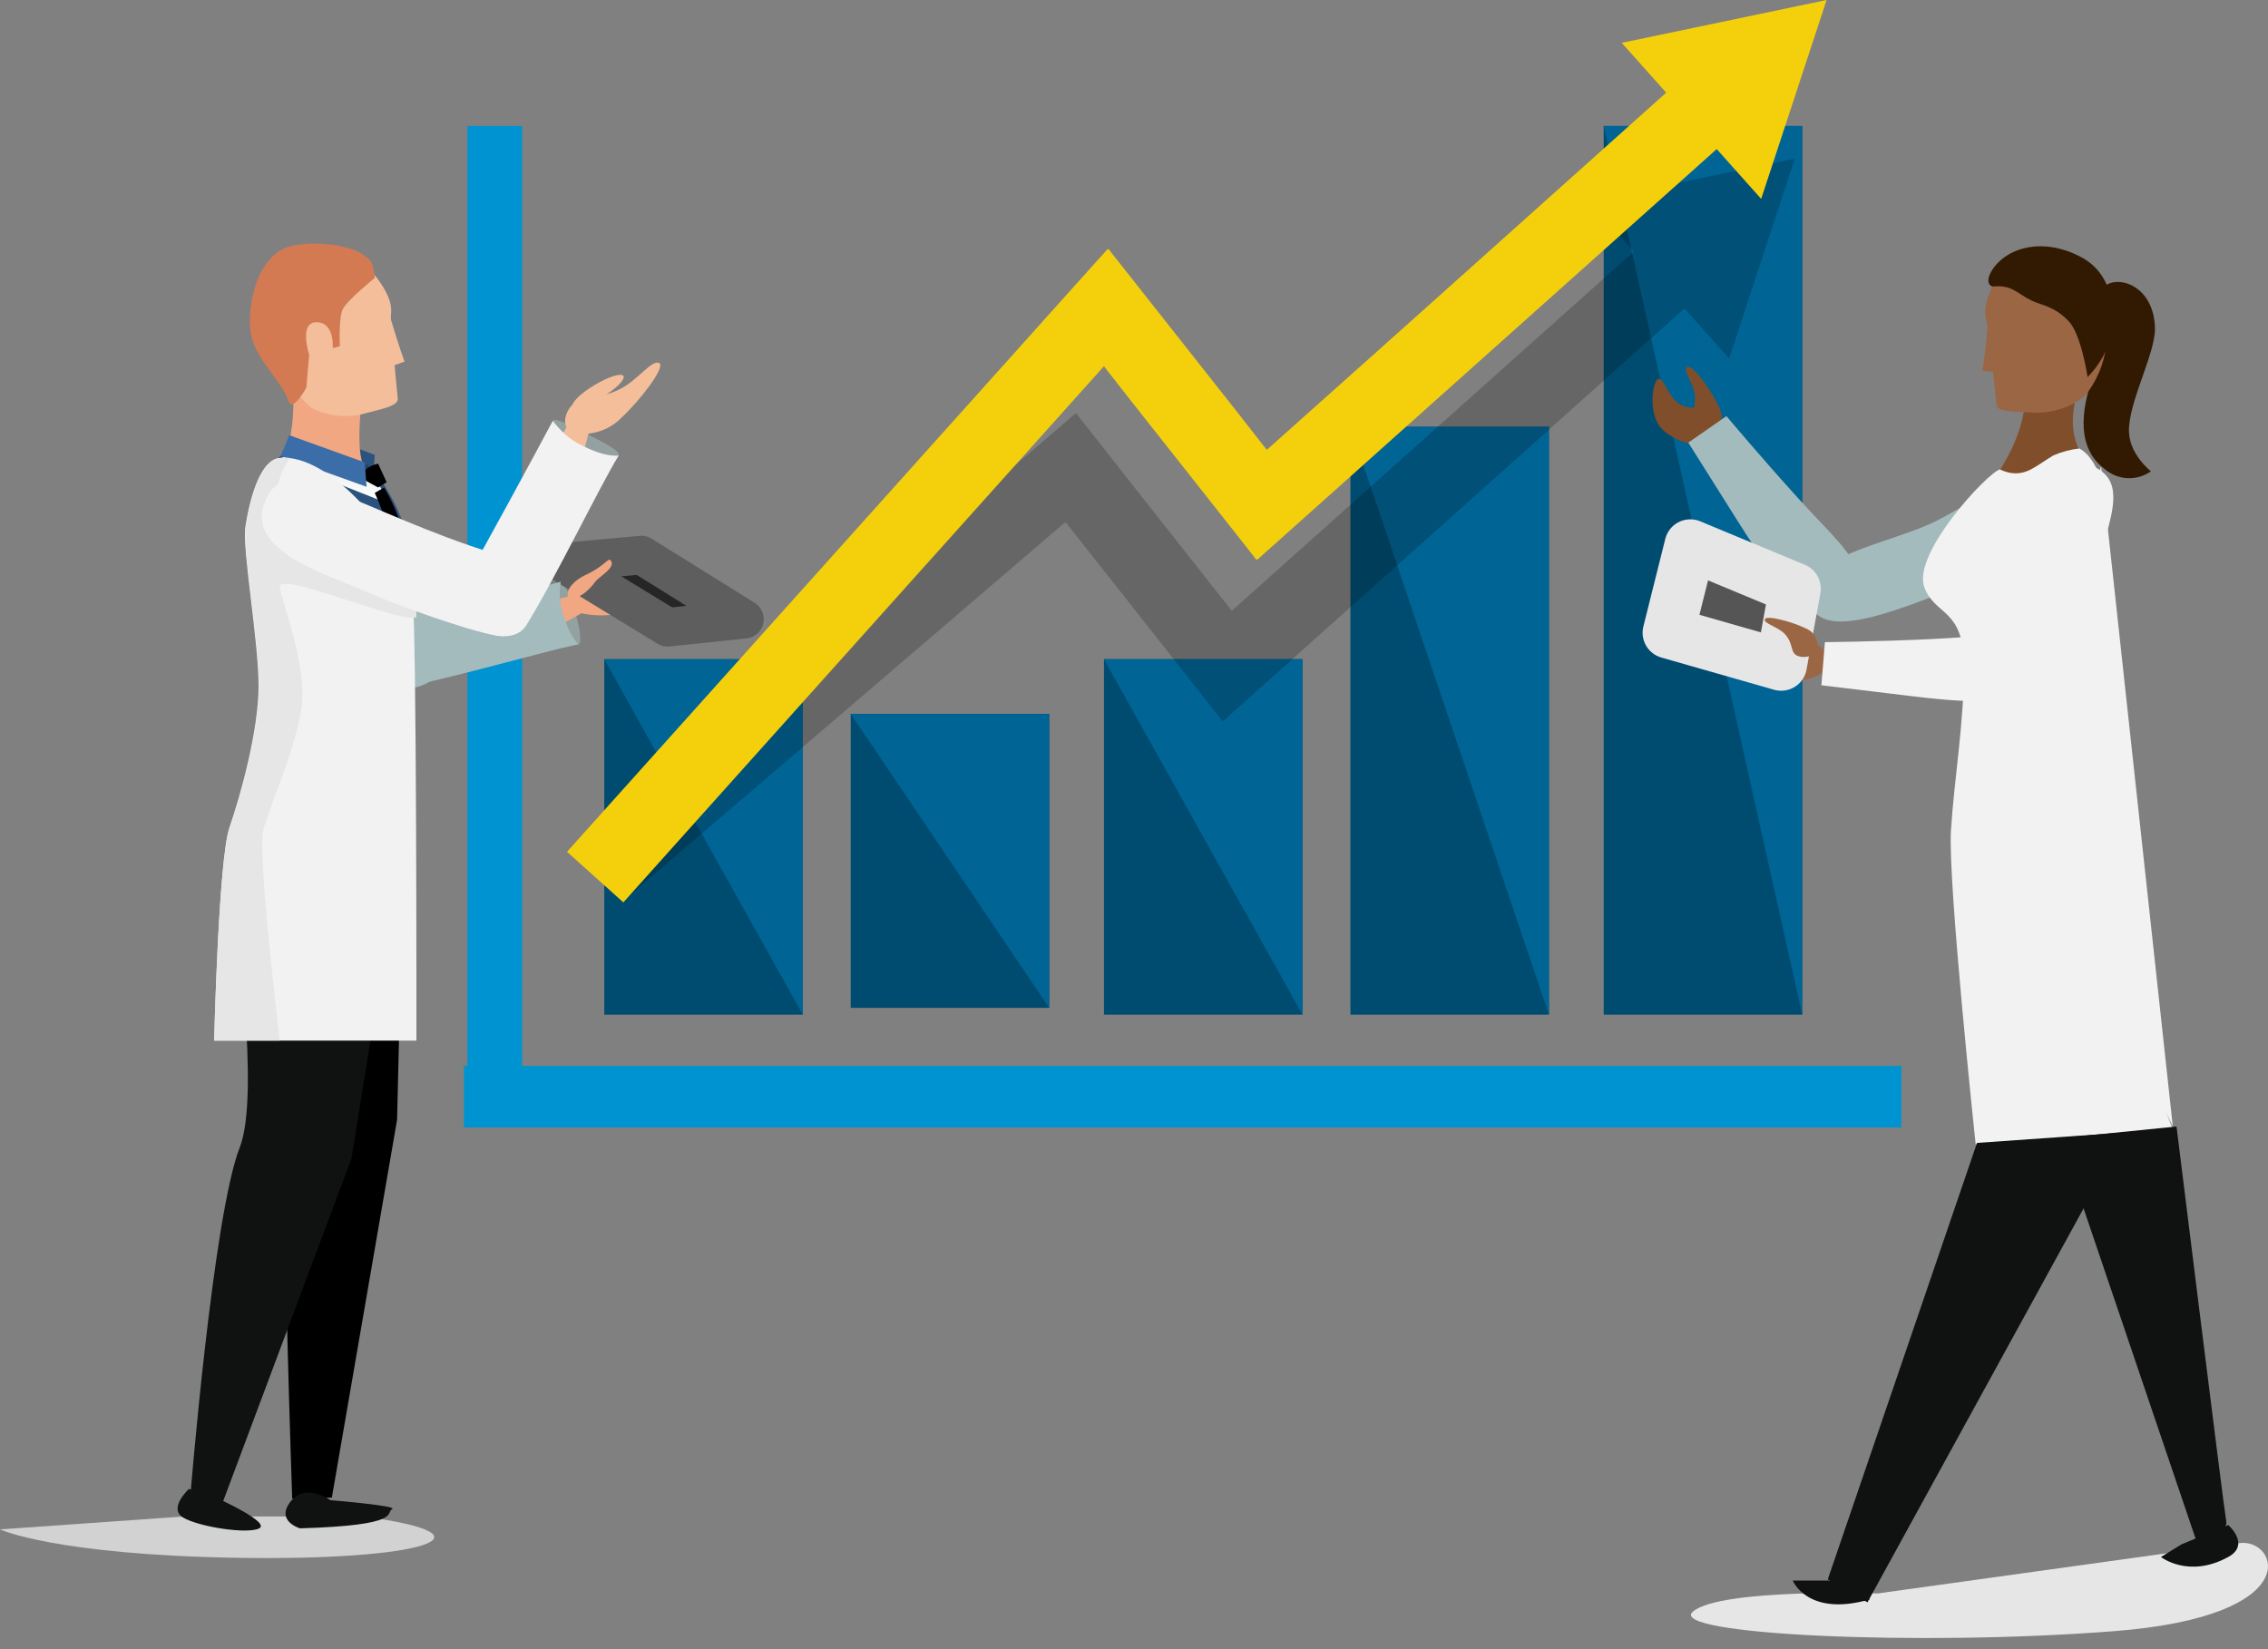 <svg width="88" height="64" viewBox="0 0 88 64" fill="none" xmlns="http://www.w3.org/2000/svg">
<rect x="0" y="0" width="88" height="64" fill="#808080" stroke="none"/>
<rect x="23.446" y="25.582" width="7.703" height="13.795" fill="#004C70"/>
<path d="M31.149 39.377L23.446 25.582H31.149V39.377Z" fill="#006495"/>
<rect x="33.008" y="27.704" width="7.703" height="11.408" fill="#004C70"/>
<path d="M40.71 39.112L33.008 27.704H40.71V39.112Z" fill="#006495"/>
<rect x="62.225" y="4.889" width="7.703" height="34.488" fill="#004C70"/>
<path d="M69.927 39.377L62.225 4.889H69.927V39.377Z" fill="#006495"/>
<rect x="42.835" y="25.582" width="7.703" height="13.795" fill="#004C70"/>
<path d="M50.538 39.377L42.835 25.582H50.538V39.377Z" fill="#006495"/>
<rect x="52.397" y="16.562" width="7.703" height="22.815" fill="#004C70"/>
<path d="M60.099 39.377L52.397 16.562H60.099V39.377Z" fill="#006495"/>
<g opacity="0.2">
<path d="M24.507 34.678L34.294 26.297L39.189 22.103L40.778 20.738L41.175 20.403C41.237 20.376 41.312 20.228 41.374 20.3L41.533 20.499L42.17 21.307L46.362 26.621L47.041 27.483L47.381 27.913C47.433 28.04 47.504 27.936 47.58 27.877L47.778 27.694L49.413 26.231L52.46 23.505L62.065 14.914L65.359 11.967L67.091 13.909L67.619 12.301L69.637 6.157L63.316 7.476L61.662 7.821L63.388 9.767L60.094 12.713L50.476 21.307L48.72 22.877L47.953 23.561C47.892 23.587 47.82 23.744 47.768 23.663L47.609 23.464L47.291 23.066L43.501 18.259L42.147 16.532L41.807 16.102C41.755 15.972 41.68 16.102 41.608 16.143L41.41 16.323L40.577 17.037L37.278 19.862L32.379 24.05L22.592 32.431L24.507 34.678Z" fill="black"/>
</g>
<rect x="18.134" y="4.889" width="2.125" height="37.672" fill="#0093D1"/>
<path d="M73.778 41.367V43.754H18.001V41.367H73.778Z" fill="#0093D1"/>
<path d="M24.186 35.019L34.961 22.994L40.352 16.982L42.226 14.89L42.656 14.411L42.762 14.29C42.798 14.256 42.836 14.177 42.867 14.256L43.065 14.51L43.857 15.522L46.131 18.401L47.835 20.56L48.686 21.64C48.751 21.8 48.84 21.669 48.926 21.594L49.181 21.364L49.694 20.907L56.63 14.706L66.433 5.944L66.609 5.785L68.335 7.718L69.062 5.508L70.873 0L65.2 1.188L62.924 1.662L64.65 3.595L64.474 3.753L54.691 12.513L49.589 17.069L49.349 17.282L49.228 17.39C49.189 17.423 49.145 17.485 49.116 17.411L48.72 16.906L47.928 15.894L45.199 12.436L43.495 10.277L43.069 9.738C43 9.572 42.921 9.738 42.846 9.812L42.616 10.067L41.69 11.097L38.175 15.019L32.783 21.032L22.001 33.056L24.186 35.019Z" fill="#F4D00C"/>
<path opacity="0.8" d="M14.085 58.849H7.15L0 59.352C0 59.352 2.129 60.339 9.225 60.455C16.322 60.572 19.582 59.585 14.085 58.849Z" fill="#E6E6E6"/>
<path d="M22.284 23.67C22.069 23.024 21.896 22.561 21.749 22.588C21.603 22.616 21.536 23.125 21.749 23.768C21.963 24.412 22.3 25.029 22.446 25.002C22.592 24.974 22.501 24.315 22.284 23.67Z" fill="#93A2A1"/>
<path d="M22.68 23.736L22.465 23.042C22.465 23.042 20.149 23.625 18.624 24.036C17.098 24.447 16.121 24.572 15.631 24.974C15.322 25.228 14.978 26.242 16.327 26.355C17.134 26.415 18.255 25.991 19.596 25.353C20.82 24.763 22.68 23.736 22.68 23.736Z" fill="#F1A782"/>
<path d="M24.082 22.835C23.286 22.824 23.117 22.449 22.712 22.596C22.362 22.73 21.942 23.514 22.324 23.708C22.761 23.931 23.696 23.914 24.111 23.793C24.695 23.669 25.65 22.674 25.508 22.509C25.365 22.343 24.622 22.84 24.082 22.835Z" fill="#F1A782"/>
<path fill-rule="evenodd" clip-rule="evenodd" d="M24.888 21.542L21.785 21.825L25.904 24.342L28.883 24.029L24.888 21.542Z" fill="#262626" stroke="#5E5E5E" stroke-width="1.5" stroke-linejoin="round"/>
<path d="M23.681 21.736C23.595 21.645 23.437 21.98 22.742 22.302C22.182 22.558 21.868 23.017 22.102 23.22C22.197 23.303 22.69 23.14 23.098 22.574C23.247 22.37 23.942 22.006 23.681 21.736Z" fill="#F1A782"/>
<path d="M17.388 25.076C14.929 20.918 14.425 17.159 12.918 17.471C10.672 17.934 12.36 20.775 12.881 22.096C13.256 23.044 14.36 25.336 15 26.25C15.871 27.484 17.872 25.897 17.388 25.076Z" fill="#A4BBBD"/>
<path d="M21.843 23.798C21.715 23.404 21.686 22.985 21.758 22.577C20.718 22.853 16.231 24.009 15.284 24.21C13.997 24.474 14.611 26.882 15.82 26.639C17.867 26.226 21.091 25.282 22.446 25.002C22.451 25.012 22.091 24.721 21.843 23.798Z" fill="#A4BBBD"/>
<path d="M14.112 17.776C13.434 17.996 11.449 17.82 11.226 17.562C11.002 17.305 9.85 18.782 9.66 20.33C9.471 21.878 10.653 27.997 10.301 28.996C9.948 29.995 9.464 32.069 9.464 32.069L15.487 32.767C15.487 32.767 15.586 28.942 15.708 26.828C15.829 24.714 15.999 23.227 15.894 21.526C15.772 19.544 14.112 17.776 14.112 17.776Z" fill="#2C527F"/>
<path d="M10.165 30.443C9.712 31.26 9.214 32.402 9.605 34.35C9.839 35.501 11.196 41.48 11.059 43.699C10.921 45.919 11.337 58.157 11.337 58.157L12.876 58.116L15.407 43.455L15.696 31.404C15.696 31.404 10.636 29.623 10.165 30.443Z" fill="black"/>
<path d="M10.171 29.535C9.765 30.549 8.901 32.346 9.033 34.352C9.111 35.541 10.117 42.46 9.3 44.537C8.267 47.155 7.386 58.05 7.386 58.05L8.609 58.388L13.638 44.956L15.587 32.822L15.695 29.657C14.36 29.843 10.171 29.535 10.171 29.535Z" fill="#0F1211"/>
<path d="M13.823 31.613C13.858 32.194 13.684 32.768 13.333 33.222C12.853 33.813 12.003 33.536 12.003 33.536V34.074C12.614 34.273 13.28 34.084 13.71 33.59C14.118 33.049 14.33 32.375 14.31 31.687L13.823 31.613Z" fill="#2E3534"/>
<path d="M12.801 29.683C12.117 29.683 10.125 29.535 10.125 29.535L9.694 30.598C9.694 30.598 11.943 30.846 12.695 30.886C13.447 30.927 15.637 30.919 15.637 30.919L15.696 29.661C15.696 29.661 14.271 29.709 12.801 29.683Z" fill="#360A03"/>
<path d="M15.003 30.92H15.695V29.997L15.003 30.011V30.92Z" fill="#2E3534"/>
<path d="M10.684 31.065L10.753 29.847L10.684 31.065Z" fill="#2E3534"/>
<path d="M14.186 31.033L14.206 29.814L14.186 31.033Z" fill="#2E3534"/>
<path d="M11.748 16.609L11.31 17.444L14.542 18.687L14.476 17.701L11.748 16.609Z" fill="#26405D"/>
<path d="M14.461 18.918L14.541 17.653L13.618 17.302L14.461 18.918Z" fill="#2C527F"/>
<path d="M14.076 14.838C14.046 14.574 11.194 13.964 11.295 14.542C11.462 15.603 11.388 16.689 11.08 17.714C11.053 17.792 12.064 18.162 12.59 18.225C13.094 18.226 13.595 18.153 14.08 18.01C13.766 17.207 14.103 15.103 14.076 14.838Z" fill="#F1A782"/>
<g style="mix-blend-mode:multiply">
<path d="M11.208 17.533L10.849 17.876L15.234 19.61L14.4 18.384L11.208 17.533Z" fill="url(#paint0_linear_1800:17954)"/>
</g>
<path d="M13.85 18.456L14.542 18.379L14.246 17.994L13.85 18.456Z" fill="#26405D"/>
<path d="M14.198 18.214C14.114 18.324 14.073 18.458 14.081 18.595L14.67 18.917L15.003 18.714L14.67 17.994C14.496 18.027 14.333 18.102 14.198 18.214Z" fill="black"/>
<path d="M11.223 16.89L10.89 17.696L14.223 18.89L14.152 17.944L11.223 16.89Z" fill="#3B6DA8"/>
<path d="M14.903 18.918L14.541 19.129C15.017 20.169 15.299 21.276 15.375 22.403C15.451 24.122 15.262 30.142 15.262 30.142L15.853 31.151C15.853 31.151 16.063 22.938 15.77 21.219C15.624 20.412 15.331 19.633 14.903 18.918Z" fill="black"/>
<path d="M15.177 12.431C15.102 12.166 15.417 11.855 14.626 10.784C13.995 9.926 11.805 9.767 10.859 11.363C10.679 11.668 10.403 12.576 10.899 14.054C11.124 14.75 11.536 15.366 12.088 15.83C12.674 16.128 13.34 16.22 13.982 16.091C14.685 15.894 15.466 15.779 15.434 15.47C15.374 14.894 15.312 14.169 15.312 14.169L15.696 14.034C15.696 14.034 15.463 13.403 15.177 12.431Z" fill="#F4BE9A"/>
<path d="M11.48 9.507C9.919 9.73 9.592 11.956 9.719 12.871C9.862 13.916 10.893 14.711 11.193 15.56C11.357 16.029 11.887 15.041 11.887 15.041L11.997 13.77C11.997 13.77 11.543 12.389 12.38 12.512C12.984 12.601 12.911 13.51 12.911 13.51L13.188 13.437C13.188 13.437 13.131 12.342 13.301 11.996C13.471 11.65 14.541 10.785 14.541 10.785C14.536 10.568 14.487 10.354 14.398 10.156C14.015 9.61 12.704 9.33 11.48 9.507Z" fill="#D37A53"/>
<path d="M10.827 17.775C10.173 17.849 9.732 19.066 9.519 20.457C9.392 21.298 10.033 24.875 10.033 26.615C10.033 28.355 9.326 30.89 8.901 32.12C8.476 33.35 8.31 40.384 8.31 40.384H16.157C16.157 40.384 16.176 24.201 16 22.995C15.712 21.08 12.845 17.54 10.827 17.775Z" fill="#F2F2F2"/>
<path d="M22.728 16.819C22.059 16.491 21.536 16.18 21.445 16.334C21.355 16.489 21.717 17.073 22.385 17.405C23.054 17.736 23.911 17.823 24.001 17.668C24.091 17.513 23.396 17.151 22.728 16.819Z" fill="#93A2A1"/>
<g style="mix-blend-mode:multiply">
<path d="M16.068 22.877C15.965 22.669 15.843 22.444 15.736 22.206C15.375 21.422 11.16 20.195 10.845 19.524C10.53 18.854 11.176 17.871 11.249 17.774C11.12 17.76 10.99 17.76 10.861 17.774C10.199 17.848 9.751 19.065 9.536 20.456C9.407 21.298 10.056 24.875 10.056 26.615C10.056 28.355 9.34 30.889 8.909 32.12C8.479 33.35 8.31 40.384 8.31 40.384H10.855C10.855 40.384 9.977 33.129 10.219 32.204C10.46 31.278 11.388 29.27 11.68 27.607C11.972 25.944 10.977 23.51 10.855 22.8C10.732 22.089 15.727 24.285 16.157 23.939C16.157 23.463 16.124 23.128 16.104 22.991C16.088 22.95 16.075 22.914 16.068 22.877Z" fill="#E6E6E6"/>
</g>
<path d="M19.975 20.064C19.147 21.539 18.5 22.379 18.466 23.067C18.443 23.501 19.049 24.556 20.169 23.62C20.85 23.057 21.34 21.876 21.83 20.361C22.283 18.962 22.851 16.759 22.851 16.759L22.102 16.378C22.102 16.378 20.802 18.601 19.975 20.064Z" fill="#F4BE9A"/>
<path d="M24.106 15.073C23.148 15.576 22.55 15.283 22.148 15.771C21.804 16.204 21.842 16.784 22.409 16.832C23.059 16.888 23.698 16.651 24.127 16.195C24.756 15.624 25.845 14.251 25.58 14.091C25.316 13.932 24.756 14.729 24.106 15.073Z" fill="#F4BE9A"/>
<ellipse cx="23.206" cy="15.185" rx="1.149" ry="0.279" transform="rotate(-31.04 23.206 15.185)" fill="#F4BE9A"/>
<path d="M20.158 21.769C14.844 20.332 11.39 17.643 10.464 19.114C9.083 21.31 12.717 22.286 14.196 22.954C15.262 23.433 18.003 24.431 19.238 24.664C20.932 24.982 21.203 22.049 20.158 21.769Z" fill="#F2F2F2"/>
<path d="M22.537 17.263C22.096 17.057 21.747 16.71 21.446 16.334C20.897 17.374 18.449 21.888 17.907 22.792C17.167 24.024 19.717 25.408 20.426 24.257C21.625 22.306 23.218 18.971 24.006 17.675C24.006 17.675 23.518 17.783 22.537 17.263Z" fill="#F2F2F2"/>
<path d="M12.821 58.218C12.821 58.218 15.485 58.437 15.215 58.567C14.944 58.697 15.662 59.196 11.639 59.311C11.639 59.311 10.683 59.032 11.269 58.277C11.854 57.523 12.821 58.218 12.821 58.218Z" fill="#0F1211"/>
<path d="M8.482 58.168C8.482 58.168 10.523 59.089 10.05 59.316C9.576 59.543 7.731 59.253 7.116 58.899C6.502 58.545 7.331 57.781 7.331 57.781L8.482 58.168Z" fill="#0F1211"/>
<path d="M65.694 62.535C66.786 61.635 72.86 61.837 72.86 61.837C72.86 61.837 85.411 60.094 86.887 59.885C88.363 59.676 89.613 62.709 82.023 63.302C74.433 63.894 64.602 63.434 65.694 62.535Z" fill="#E6E6E6"/>
<path d="M65.764 15.336C65.828 16.002 65.375 16.202 65.616 16.577C65.857 16.952 66.324 17.09 66.565 16.818C66.846 16.497 66.88 16.083 66.657 15.712C66.418 15.19 65.7 14.153 65.474 14.238C65.248 14.323 65.72 14.878 65.764 15.336Z" fill="#804E2A"/>
<path d="M65.06 15.601C65.582 16.012 66.01 15.648 66.185 16.092C66.36 16.535 66.206 17.089 65.838 17.197C65.408 17.32 64.49 16.824 64.308 16.401C64.009 15.885 64.106 14.921 64.308 14.731C64.51 14.542 64.702 15.317 65.06 15.601Z" fill="#804E2A"/>
<path d="M80.132 18.899C80.932 20.661 79.913 21.177 76.847 22.407C73.78 23.636 70.6 25.04 70.19 23.311C69.781 21.583 73.407 21.099 75.135 20.213C76.863 19.328 79.483 17.478 80.132 18.899Z" fill="#A4BBBD"/>
<path d="M69.773 19.338C71.216 20.926 71.797 21.321 72.289 22.591C72.498 23.124 71.735 24.286 70.374 23.621C69.38 23.15 68.477 21.901 67.414 20.206L65.508 17.177L66.987 16.148C66.987 16.148 68.333 17.754 69.773 19.338Z" fill="#A4BBBD"/>
<path d="M78.434 14.499L80.844 14.403C80.636 14.931 80.501 15.487 80.444 16.054C80.377 16.614 80.494 17.181 80.775 17.664C80.775 17.664 79.503 19.174 78.788 19.643C77.09 20.784 75.997 20.305 75.997 20.305C75.997 20.305 77.533 18.733 78.202 17.088C78.871 15.444 78.434 14.499 78.434 14.499Z" fill="#804E2A"/>
<path d="M76.204 25.841C76.204 23.59 75.077 23.913 74.664 22.784C74.191 21.493 77.097 18.358 77.597 18.217C77.716 18.273 77.84 18.316 77.969 18.345C78.64 18.466 78.975 18.089 79.673 17.673C79.994 17.534 80.333 17.444 80.68 17.404C81.331 17.74 81.804 19.03 81.686 20.032C81.569 21.033 79.942 23.805 79.818 26.056C79.693 28.308 81.16 29.255 81.958 30.606C83.253 32.844 82.139 34.191 82.629 37.767C82.953 39.841 83.516 41.87 84.307 43.815L76.657 44.41C76.657 44.41 75.573 34.235 75.698 32.232C75.822 30.23 76.204 28.109 76.204 25.841Z" fill="#F2F2F2"/>
<path d="M68.031 25.092C69.252 25.177 69.671 24.596 70.338 24.909C70.929 25.198 71.201 25.823 70.67 26.133C70.042 26.493 69.282 26.534 68.618 26.244C67.683 25.935 65.856 24.998 66.022 24.726C66.189 24.454 67.193 25.034 68.031 25.092Z" fill="#9B6644"/>
<path d="M65.585 21.154L64.734 24.555L69.111 25.806L69.648 22.843L65.585 21.154Z" fill="#555555" stroke="#E6E6E6" stroke-width="2" stroke-linejoin="round"/>
<path d="M81.59 12.913C81.495 12.312 81.129 11.639 81.625 11.14C82.122 10.641 83.589 11.044 83.615 12.765C83.615 13.756 82.564 15.655 82.606 16.768C82.638 17.653 83.459 18.291 83.459 18.291C82.905 18.679 82.171 18.641 81.657 18.198C80.384 17.247 80.935 15.473 81.145 14.773C81.288 14.297 81.686 13.524 81.59 12.913Z" fill="#321A02"/>
<path d="M77.349 11.018C77.811 10.058 79.966 9.45 81.229 10.809C81.468 11.065 81.913 11.889 81.721 13.419C81.633 14.139 81.343 14.819 80.883 15.38C80.355 15.789 79.707 16.013 79.039 16.019C78.296 15.971 77.496 16.019 77.465 15.715C77.41 15.148 77.332 14.434 77.332 14.434L76.921 14.383C76.921 14.383 77.03 13.723 77.119 12.726C77.15 12.439 76.774 12.2 77.349 11.018Z" fill="#9B6644"/>
<path d="M80.612 17.897C82.472 18.351 82.228 19.368 81.238 22.241C80.247 25.114 79.325 28.165 77.76 27.456C76.195 26.747 78.097 23.911 78.496 22.181C78.895 20.452 79.112 17.532 80.612 17.897Z" fill="#F2F2F2"/>
<path d="M80.736 9.971C82.004 10.625 82.089 12.144 81.949 12.916C81.796 13.565 81.467 14.16 81 14.634C81 14.634 80.755 12.975 80.266 12.464C79.695 11.869 79.2 11.846 78.835 11.669C78.248 11.384 78.075 11.047 77.341 11.119C77.181 11.119 76.989 10.874 77.387 10.35C77.951 9.621 79.249 9.192 80.736 9.971Z" fill="#321A02"/>
<path d="M74.936 24.801C77.021 24.701 77.679 24.514 78.945 24.907C79.476 25.074 79.877 26.291 78.534 26.895C77.565 27.333 76.069 27.25 74.135 27.011L70.671 26.593L70.808 24.92C70.808 24.92 72.849 24.9 74.936 24.801Z" fill="#F2F2F2"/>
<path d="M81.523 18.096L84.307 43.717L78.075 30.75L81.523 18.096Z" fill="#F2F2F2"/>
<path d="M84.45 43.717C84.45 43.717 86.285 58.527 86.379 59.034C86.472 59.54 85.246 59.875 85.246 59.875L79.921 44.173L84.45 43.717Z" fill="#0F1211"/>
<path d="M82.461 43.948L72.459 62.183L70.92 61.291L76.709 44.354L82.461 43.948Z" fill="#0F1211"/>
<path d="M71.03 61.337H69.56C69.56 61.337 70.126 62.769 72.56 62.066L71.03 61.337Z" fill="#0F1211"/>
<path d="M84.647 59.931L83.846 60.423C83.846 60.423 84.92 61.267 86.457 60.423C87.334 59.942 86.457 59.182 86.457 59.182L84.647 59.931Z" fill="#0F1211"/>
<path d="M69.237 24.589C69.621 24.985 69.427 25.348 69.78 25.464C70.098 25.563 70.508 25.425 70.526 25.124C70.543 24.77 70.355 24.489 70.016 24.365C69.591 24.154 68.583 23.864 68.484 24.023C68.385 24.183 68.974 24.318 69.237 24.589Z" fill="#9B6644"/>
<defs>
<linearGradient id="paint0_linear_1800:17954" x1="8.437" y1="14.588" x2="8.353" y2="19.305" gradientUnits="userSpaceOnUse">
<stop stop-color="#B6BEBE"/>
<stop offset="1" stop-color="white"/>
</linearGradient>
</defs>
</svg>
